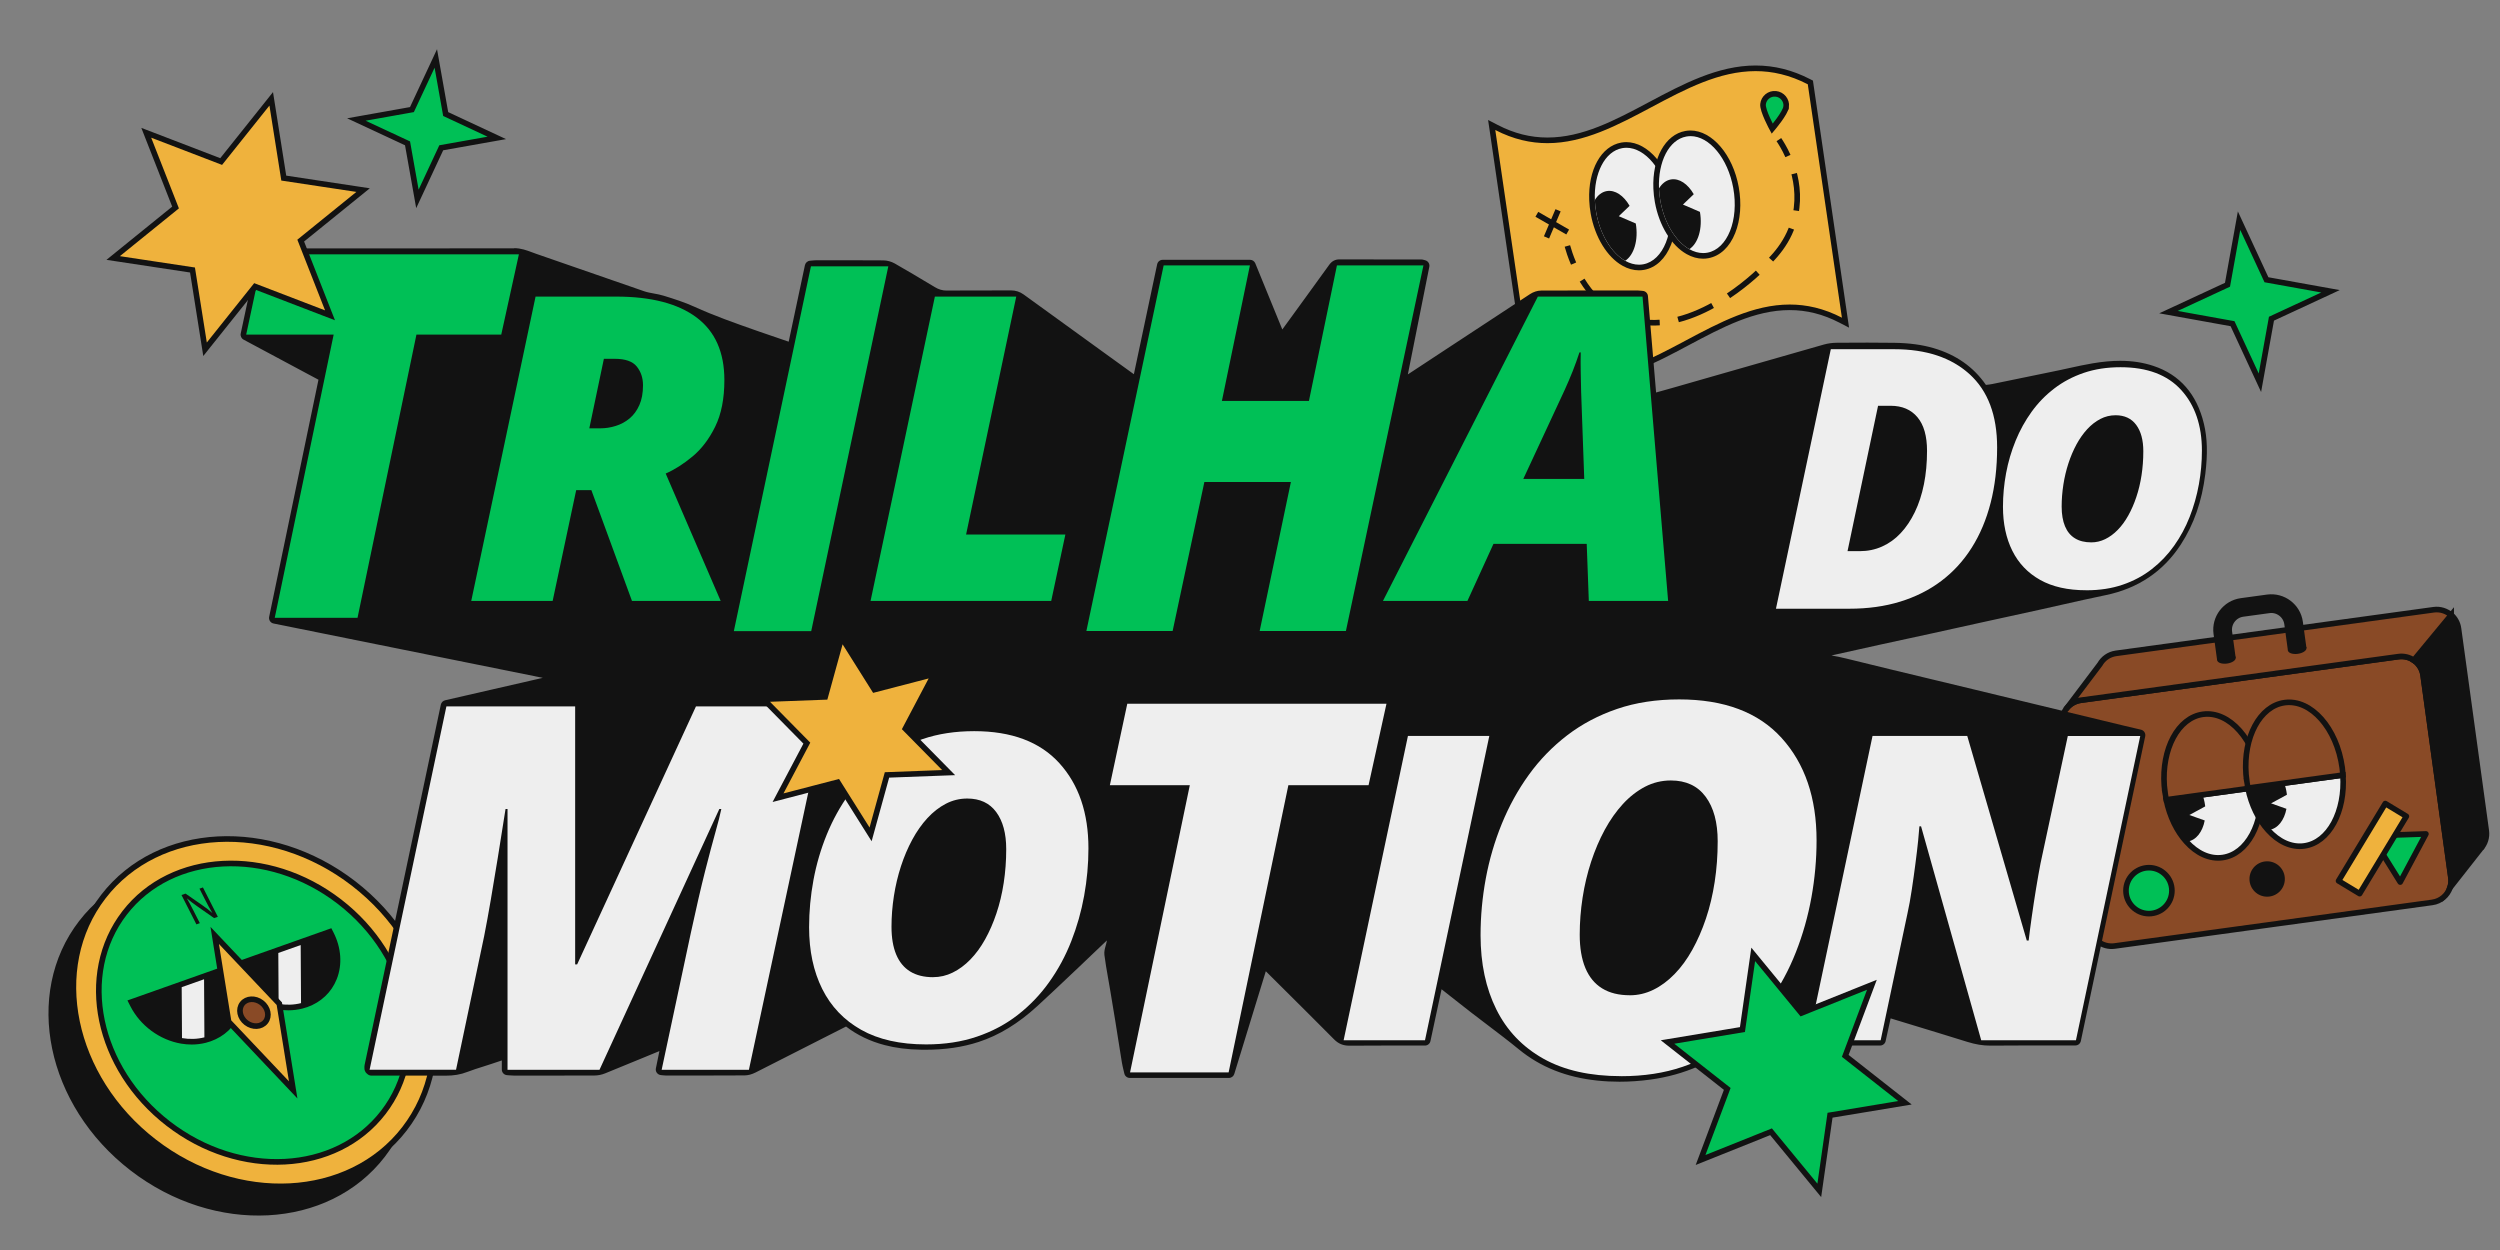 <?xml version="1.0" encoding="UTF-8"?>
<svg id="Camada_1" data-name="Camada 1" xmlns="http://www.w3.org/2000/svg" viewBox="0 0 800 400">
  <rect x="0" y="0" width="800" height="400" fill="#808080" stroke="none"/>
  <defs>
    <style>
      .cls-1, .cls-2, .cls-3, .cls-4, .cls-5, .cls-6, .cls-7, .cls-8, .cls-9, .cls-10, .cls-11 {
        stroke: #121212;
      }

      .cls-1, .cls-3, .cls-4, .cls-5, .cls-6, .cls-7, .cls-8, .cls-9, .cls-11 {
        stroke-width: 1.8px;
      }

      .cls-1, .cls-3, .cls-4, .cls-5, .cls-9, .cls-10, .cls-11 {
        stroke-miterlimit: 10;
      }

      .cls-1, .cls-12, .cls-8 {
        fill: #00c056;
      }

      .cls-2 {
        stroke-width: 5.99px;
      }

      .cls-2, .cls-3, .cls-7, .cls-9 {
        fill: none;
      }

      .cls-2, .cls-6, .cls-7, .cls-8 {
        stroke-linejoin: round;
      }

      .cls-13, .cls-12, .cls-14, .cls-15 {
        stroke-width: 0px;
      }

      .cls-13, .cls-10 {
        fill: #121212;
      }

      .cls-4, .cls-15, .cls-6 {
        fill: #efb23d;
      }

      .cls-5, .cls-14 {
        fill: #eee;
      }

      .cls-6, .cls-7, .cls-8 {
        stroke-linecap: round;
      }

      .cls-9 {
        stroke-dasharray: 0 0 11.94 5.97;
      }

      .cls-10 {
        stroke-width: 1.86px;
      }

      .cls-11 {
        fill: #894a26;
      }
    </style>
  </defs>
  <g>
    <g>
      <path class="cls-15" d="M506.11,121.39c-5.9,0-11.49-1.41-17.11-4.31l-.41-.21-11.24-76.88,1.56.8c5.36,2.77,10.69,4.11,16.29,4.11,11.44,0,22.34-5.81,32.88-11.42,10.74-5.72,21.84-11.63,33.72-11.63,5.9,0,11.49,1.41,17.11,4.31l.41.21,11.24,76.88-1.56-.8c-5.36-2.77-10.69-4.11-16.29-4.11-11.44,0-22.34,5.81-32.88,11.42-10.74,5.72-21.84,11.63-33.72,11.63Z"/>
      <path class="cls-13" d="M561.79,22.76c5.36,0,10.9,1.22,16.7,4.21,3.64,24.9,7.28,49.79,10.92,74.69-5.8-3-11.34-4.21-16.7-4.21-23.32,0-43.28,23.05-66.6,23.05-5.36,0-10.9-1.22-16.7-4.21-3.64-24.9-7.28-49.79-10.92-74.69,5.8,3,11.34,4.21,16.7,4.21,23.32,0,43.28-23.05,66.6-23.05M561.79,20.96c-12.11,0-23.31,5.97-34.15,11.74-10.92,5.82-21.24,11.31-32.46,11.31-5.45,0-10.65-1.31-15.88-4.01l-3.11-1.61.51,3.46,3.47,23.74,7.45,50.95.13.91.82.42c5.75,2.97,11.48,4.41,17.53,4.41,12.11,0,23.31-5.97,34.15-11.74,10.92-5.82,21.24-11.31,32.46-11.31,5.46,0,10.65,1.31,15.88,4.01l3.11,1.61-.51-3.46-10.92-74.69-.13-.91-.82-.42c-5.75-2.97-11.48-4.41-17.53-4.41h0Z"/>
    </g>
    <g>
      <g>
        <path class="cls-14" d="M524.47,85.59c-1.62,0-3.26-.46-4.85-1.36-4.68-2.64-8.4-8.77-9.7-15.98-.25-1.4-.41-2.82-.47-4.21-.38-9.24,3.52-16.45,9.48-17.53.5-.09,1-.14,1.51-.14,6.51,0,12.76,7.45,14.55,17.34,1.94,10.74-2.1,20.49-9.01,21.74-.5.09-1,.14-1.51.14h0Z"/>
        <path class="cls-13" d="M520.44,47.28c6,0,11.94,7.05,13.67,16.6,1.86,10.26-1.85,19.53-8.29,20.7-.45.08-.9.12-1.35.12-1.49,0-2.98-.44-4.41-1.24-4.29-2.42-7.96-8.19-9.26-15.36-.25-1.39-.4-2.75-.45-4.08-.35-8.54,3.18-15.6,8.74-16.61.45-.08.9-.12,1.35-.12M520.44,45.48c-.56,0-1.12.05-1.67.15-6.42,1.16-10.62,8.75-10.22,18.46.06,1.42.22,2.88.48,4.33,1.35,7.47,5.24,13.83,10.14,16.6,1.73.98,3.51,1.48,5.29,1.48.56,0,1.12-.05,1.67-.15,3.74-.68,6.8-3.53,8.6-8.04,1.69-4.22,2.09-9.46,1.13-14.75-1.86-10.31-8.5-18.08-15.44-18.08h0Z"/>
      </g>
      <path class="cls-13" d="M518.01,69.18l3.46-3.31c-1.87-3.27-4.64-5.2-7.34-4.72-1.55.28-2.85,1.32-3.78,2.86.05,1.33.2,2.7.45,4.08,1.3,7.17,4.97,12.93,9.26,15.36,2.83-1.84,4.29-6.66,3.39-11.93l-5.44-2.34Z"/>
      <g>
        <path class="cls-14" d="M545,81.88c-1.62,0-3.26-.46-4.85-1.36-4.68-2.64-8.4-8.77-9.7-15.98-.25-1.4-.41-2.82-.47-4.21-.38-9.24,3.52-16.45,9.48-17.53.5-.09,1-.14,1.51-.14,6.51,0,12.76,7.45,14.55,17.34.93,5.13.54,10.19-1.08,14.25-1.68,4.21-4.5,6.87-7.93,7.49-.5.09-1,.14-1.51.14h0Z"/>
        <path class="cls-13" d="M540.97,43.56c6,0,11.94,7.05,13.67,16.6,1.86,10.26-1.85,19.53-8.29,20.7-.45.08-.9.12-1.35.12-1.49,0-2.98-.44-4.41-1.24-4.29-2.42-7.96-8.19-9.26-15.36-.25-1.39-.4-2.75-.45-4.08-.35-8.54,3.18-15.6,8.74-16.61.45-.08.9-.12,1.35-.12M540.97,41.76c-.56,0-1.12.05-1.67.15-6.42,1.16-10.62,8.75-10.22,18.46.06,1.42.22,2.88.48,4.33,1.35,7.47,5.24,13.83,10.14,16.6,1.73.98,3.51,1.48,5.29,1.48.56,0,1.12-.05,1.67-.15,3.74-.68,6.8-3.53,8.6-8.04,1.69-4.22,2.09-9.46,1.13-14.75-1.86-10.31-8.5-18.08-15.44-18.08h0Z"/>
      </g>
      <path class="cls-13" d="M538.54,65.46l3.46-3.31c-1.87-3.27-4.64-5.2-7.34-4.72-1.55.28-2.85,1.32-3.78,2.86.05,1.33.2,2.7.45,4.08,1.3,7.17,4.97,12.93,9.26,15.36,2.83-1.84,4.29-6.66,3.39-11.93l-5.44-2.34Z"/>
    </g>
    <g>
      <path class="cls-3" d="M501.56,78.71c.36,1.29.99,3.31,1.99,5.64"/>
      <path class="cls-9" d="M506.28,89.65c2.6,4.24,6.43,8.57,11.98,11.22,19.72,9.41,42.02-11.54,44.75-14.09,4.32-4.06,9.73-9.28,11.53-17.97,1.28-6.19.24-11.81-1.28-16.12"/>
      <path class="cls-3" d="M572.14,49.92c-1.13-2.51-2.29-4.33-2.9-5.24"/>
    </g>
    <g>
      <line class="cls-3" x1="491.79" y1="68.58" x2="501.66" y2="74.25"/>
      <line class="cls-3" x1="494.88" y1="75.97" x2="498.58" y2="67.29"/>
    </g>
    <path class="cls-1" d="M571.58,34.12c-.21,2.05-4.47,7.06-4.47,7.06,0,0-3.15-5.78-2.94-7.82.21-2.05,2.04-3.54,4.09-3.33s3.54,2.04,3.33,4.09Z"/>
  </g>
  <g>
    <ellipse class="cls-10" cx="74.22" cy="332.45" rx="52.21" ry="60.84" transform="translate(-234.36 188.21) rotate(-52.36)"/>
    <ellipse class="cls-4" cx="81.26" cy="324.05" rx="52.21" ry="60.84" transform="translate(-224.97 190.51) rotate(-52.36)"/>
    <ellipse class="cls-1" cx="81.26" cy="324.05" rx="44.85" ry="52.27" transform="translate(-224.97 190.51) rotate(-52.36)"/>
    <g>
      <g>
        <path class="cls-13" d="M61.33,333.05c-7.56,0-15.02-4.67-18.55-11.62l-.31-.61,32.05-11.36.24.47c2.32,4.57,2.67,9.64.96,13.91-1.55,3.88-4.64,6.81-8.7,8.25-1.79.64-3.71.96-5.69.96h0Z"/>
        <path class="cls-13" d="M74.22,310.2c4.45,8.75,1.13,18.3-7.41,21.32-1.77.63-3.62.92-5.49.92-7.15,0-14.49-4.36-18.02-11.3,6.18-2.19,27.1-9.6,30.91-10.95M74.82,308.72l-.99.35-18.31,6.49-12.6,4.46-1.29.46.62,1.22c3.63,7.15,11.3,11.95,19.09,11.95,2.05,0,4.03-.33,5.89-.99,4.23-1.5,7.44-4.55,9.06-8.59,1.77-4.43,1.41-9.68-.98-14.4l-.48-.94h0Z"/>
      </g>
      <g>
        <path class="cls-13" d="M61.33,333.35c-1.07,0-2.15-.09-3.23-.28-6.58-1.12-12.55-5.53-15.59-11.51l-.46-.91,32.62-11.56.36.7c2.36,4.64,2.71,9.8.97,14.16-1.58,3.96-4.74,6.96-8.88,8.42-.5.18-1,.33-1.49.45-1.38.35-2.83.53-4.3.53Z"/>
        <path class="cls-13" d="M74.22,310.2c4.45,8.75,1.13,18.3-7.41,21.32-.46.16-.93.3-1.4.42-1.34.34-2.71.5-4.09.5-1.03,0-2.06-.09-3.08-.27-6.1-1.04-11.92-5.09-14.94-11.03l30.91-10.95M75.11,307.98l-1.49.53-30.91,10.95-1.93.68.93,1.83c3.16,6.23,9.39,10.82,16.24,11.99,1.13.19,2.26.29,3.38.29,1.55,0,3.07-.19,4.53-.56.51-.13,1.04-.29,1.56-.47,4.39-1.56,7.73-4.73,9.41-8.94,1.84-4.59,1.47-10.02-1.01-14.9l-.72-1.41h0Z"/>
      </g>
      <path class="cls-14" d="M65.3,313.36l.11,18.59c-2.33.59-4.77.65-7.17.24l-.1-16.29,7.16-2.54Z"/>
      <g>
        <path class="cls-13" d="M92.24,322.1c-7.57,0-15.02-4.67-18.55-11.62l-.31-.61,32.05-11.35.24.47c2.32,4.57,2.67,9.63.96,13.91-1.55,3.88-4.64,6.81-8.7,8.25-1.79.64-3.71.96-5.69.96h0Z"/>
        <path class="cls-13" d="M105.14,299.25c4.45,8.75,1.13,18.3-7.41,21.32-1.77.63-3.62.92-5.49.92-7.15,0-14.49-4.36-18.02-11.3,6.18-2.19,27.1-9.6,30.91-10.95M105.73,297.77l-.99.35-16.69,5.91-14.22,5.04-1.29.46.62,1.22c3.63,7.15,11.3,11.95,19.09,11.95,2.05,0,4.03-.33,5.89-.99,4.23-1.5,7.44-4.55,9.06-8.59,1.77-4.43,1.41-9.68-.98-14.4l-.48-.94h0Z"/>
      </g>
      <g>
        <path class="cls-13" d="M92.24,322.39c-1.07,0-2.15-.09-3.23-.28-6.58-1.12-12.55-5.53-15.59-11.51l-.46-.91,32.62-11.56.36.7c2.36,4.64,2.71,9.8.97,14.16-1.58,3.96-4.74,6.96-8.88,8.42-.49.17-.99.32-1.49.45-1.38.35-2.83.53-4.3.53Z"/>
        <path class="cls-13" d="M105.14,299.25c4.45,8.75,1.13,18.3-7.41,21.32-.46.16-.93.3-1.4.42-1.34.34-2.71.5-4.09.5-1.03,0-2.06-.09-3.08-.27-6.1-1.04-11.92-5.09-14.94-11.03l30.91-10.95M106.03,297.03l-1.49.53-30.91,10.95-1.93.68.93,1.83c3.16,6.23,9.39,10.82,16.24,11.99,1.13.19,2.26.29,3.38.29,1.55,0,3.07-.19,4.53-.56.51-.13,1.04-.29,1.56-.47,4.39-1.56,7.73-4.73,9.41-8.94,1.84-4.59,1.47-10.02-1.01-14.9l-.72-1.41h0Z"/>
      </g>
      <path class="cls-14" d="M96.22,302.41l.11,18.59c-2.33.59-4.77.65-7.17.24l-.1-16.29,7.16-2.54Z"/>
    </g>
    <polygon class="cls-4" points="93.82 348.77 73.15 326.93 68.71 299.34 89.38 321.18 93.82 348.77"/>
    <ellipse class="cls-11" cx="81.26" cy="324.05" rx="4.04" ry="4.71" transform="translate(-224.97 190.51) rotate(-52.36)"/>
    <path class="cls-13" d="M62.85,295.8l-4.77-9.39,1.29-.46,5.35,3.71c1.24.86,2.27,1.66,3.19,2.47l.02-.02c-.75-1.22-1.35-2.35-2.1-3.81l-2-3.93,1.11-.39,4.77,9.39-1.2.42-5.33-3.73c-1.17-.82-2.33-1.67-3.3-2.53l-.03.03c.67,1.16,1.27,2.28,2.06,3.84l2.04,4.01-1.11.39Z"/>
  </g>
  <g>
    <path class="cls-11" d="M775.41,216.13l8.03,58.47-95.51,13.11c-3.85.53-7.39-2.16-7.92-6.01l-8.03-58.47,95.51-13.11c3.85-.53,7.39,2.16,7.92,6.01Z"/>
    <path class="cls-11" d="M775.41,216.13l8.89,64.72c.15,1.1.04,2.17-.28,3.15h0c-.82,2.48-2.97,4.4-5.72,4.77l-101.63,13.95c-3.85.53-7.39-2.16-7.92-6.01l-8.89-64.72c-.28-2.04.35-4,1.58-5.47l.03-.03c1.08-1.27,2.61-2.17,4.4-2.41l101.63-13.95c3.85-.53,7.39,2.16,7.92,6.01Z"/>
    <g>
      <path class="cls-5" d="M693.19,255.92c1.12,5.43,3.45,10.12,6.44,13.42,3.31,3.68,7.43,5.66,11.59,5.08,7.92-1.09,13.19-11.01,12.38-22.68l-30.41,4.18Z"/>
      <path class="cls-13" d="M692.79,253.6c.11.79.24,1.56.4,2.32,1.12,5.43,3.45,10.12,6.44,13.42.11,0,.22-.02.33-.04,2.78-.38,4.86-3.1,5.55-6.75l-4.92-1.75,5.07-2.75c-.01-.14-.03-.28-.05-.42-.16-1.18-.44-2.29-.83-3.32-1.52-4.12-4.62-6.82-7.77-6.39-1.88.26-3.44,1.58-4.46,3.53.05.7.13,1.41.23,2.13Z"/>
      <path class="cls-11" d="M692.79,253.6c.11.79.24,1.56.4,2.32l30.41-4.18c-.05-.77-.13-1.55-.24-2.34-1.74-12.66-9.99-21.99-18.43-20.83-7.96,1.09-13.25,11.13-12.36,22.9.05.7.13,1.41.23,2.13Z"/>
      <path class="cls-5" d="M719.33,252.2c1.12,5.43,3.45,10.12,6.44,13.42,3.31,3.68,7.43,5.66,11.59,5.08,7.92-1.09,13.19-11.01,12.38-22.68l-30.41,4.18Z"/>
      <path class="cls-13" d="M718.94,249.87c.11.79.24,1.56.4,2.32,1.12,5.43,3.45,10.12,6.44,13.42.11,0,.22-.02.33-.04,2.78-.38,4.86-3.1,5.55-6.75l-4.92-1.75,5.07-2.75c-.01-.14-.03-.28-.05-.42-.16-1.18-.44-2.29-.83-3.32-1.52-4.12-4.62-6.82-7.77-6.39-1.88.26-3.44,1.58-4.46,3.53.05.7.13,1.41.23,2.13Z"/>
      <path class="cls-11" d="M718.94,249.87c.11.79.24,1.56.4,2.32l30.41-4.18c-.05-.77-.13-1.55-.24-2.34-1.74-12.66-9.99-21.99-18.43-20.83-7.96,1.09-13.25,11.13-12.36,22.9.05.7.13,1.41.23,2.13Z"/>
    </g>
    <circle class="cls-8" cx="687.66" cy="285.01" r="7.35"/>
    <polygon class="cls-8" points="758.84 267.45 776.29 266.86 768.07 282.26 758.84 267.45"/>
    <rect class="cls-6" x="755.22" y="257.1" width="7.89" height="28.92" transform="translate(1268.53 896.57) rotate(-148.86)"/>
    <circle class="cls-13" cx="725.49" cy="281.28" r="5.66"/>
    <line class="cls-3" x1="794.32" y1="270.88" x2="793.84" y2="271.48"/>
    <line class="cls-3" x1="784.02" y1="283.99" x2="784.01" y2="284"/>
    <path class="cls-10" d="M793.84,271.48l-9.82,12.51c.32-.98.43-2.05.28-3.15l-8.89-64.72c-.28-2.06-1.42-3.78-3.01-4.86l11.96-14.46c1.22,1.07,2.08,2.58,2.32,4.32l8.89,64.71c.29,2.13-.4,4.17-1.73,5.65Z"/>
    <path class="cls-11" d="M784.37,196.81l-11.96,14.46c-1.38-.94-3.12-1.4-4.91-1.15l-101.63,13.95c-1.79.25-3.32,1.14-4.4,2.42l10.46-13.86.04-.05c1.04-1.84,2.9-3.2,5.17-3.51l101.63-13.95c2.11-.29,4.13.39,5.6,1.7Z"/>
    <polyline class="cls-3" points="661.47 226.48 661.44 226.52 661.06 227.02"/>
    <line class="cls-7" x1="784.37" y1="196.81" x2="784.37" y2="196.8"/>
    <line class="cls-7" x1="772.4" y1="211.27" x2="772.4" y2="211.27"/>
    <path class="cls-2" d="M712.45,210.88l-1.15-8.4c-.54-3.92,2.23-7.57,6.15-8.1l8.4-1.15c3.92-.54,7.57,2.23,8.1,6.15l1.15,8.4"/>
    <ellipse class="cls-13" cx="735.1" cy="207.77" rx="3" ry="1.5" transform="translate(-21.43 101.92) rotate(-7.82)"/>
    <ellipse class="cls-13" cx="712.45" cy="210.88" rx="3" ry="1.5" transform="translate(-22.06 98.87) rotate(-7.82)"/>
  </g>
  <g>
    <path class="cls-13" d="M518.28,345.3c-2.36,0-4.72-.12-7.04-.36-9.76-1.02-17.81-4.23-24.61-9.79-3.27-2.68-6.71-5.28-10.03-7.8-1.79-1.35-3.58-2.71-5.35-4.08-2.1-1.63-4.19-3.27-6.28-4.92-1.13-.89-2.27-1.79-3.4-2.68-.27-.21-.54-.41-.83-.63l-3.86,17.99c-.09.42-.46.71-.88.71h-13.61c-3.5,0-6.99,0-10.48.03-1.84,0-3.12-.53-4.34-1.76-5.61-5.66-11.36-11.37-16.92-16.9,0,0-5.91-5.88-6-5.97l-10.53,34.3c-.12.38-.46.64-.86.64h-31.71c-.42,0-.79-.29-.88-.7-.08-.35-.16-.7-.25-1.05-.2-.81-.4-1.65-.54-2.51-.41-2.52-.81-5.04-1.21-7.56-.31-1.95-.61-3.89-.93-5.84-.5-3.1-1.02-6.19-1.54-9.28l-.26-1.54c-.17-.98-.34-1.97-.51-2.95-.41-2.33-.84-4.73-1.14-7.12-.11-.9.13-1.75.37-2.58.1-.33.19-.67.26-1,.22-1.11.44-2.22.66-3.37-.63.52-1.23,1.02-1.8,1.56-1.71,1.6-3.4,3.22-5.09,4.84-1.3,1.25-2.61,2.5-3.92,3.74l-2.87,2.72c-3.45,3.27-7.02,6.65-10.6,9.92-6,5.49-12.02,9.17-18.42,11.26-5.06,1.65-10.56,2.46-16.8,2.46-.42,0-.85,0-1.27-.01-4.31-.07-8.08-.55-11.53-1.46-4.75-1.26-8.83-3.26-12.45-6.12l-2.24,1.13c-1.85.94-3.71,1.87-5.57,2.82l-5.86,2.98c-5.28,2.69-10.57,5.39-15.87,8.05-1.02.51-2.11.8-3.06.81-4.41.03-8.82.04-13.23.04h-11.93c-.28,0-.57-.04-.93-.09-.17-.02-.37-.04-.59-.07-.25-.03-.48-.16-.63-.36-.15-.21-.21-.46-.16-.71l1.45-7.16c-.56.21-1.07.41-1.57.62l-5.13,2.12c-4.07,1.68-8.14,3.36-12.22,5.01-.97.39-2.05.61-3.03.61-4.51.02-9.02.03-13.53.03-3.38,0-12.23,0-12.23,0-.46,0-.91-.04-1.43-.08-.24-.02-.49-.04-.76-.06-.47-.03-.84-.42-.84-.9v-4.17l-.59.2c-1.34.45-2.59.87-3.84,1.28-.84.28-1.69.55-2.53.81-1.78.56-3.62,1.14-5.37,1.82-1.96.76-4.06,1.11-6.59,1.11h-.2c-3.18-.02-6.36-.03-9.54-.03h-13.98c-.21,0-.42-.07-.58-.21l-.19-.16c-.11-.09-.21-.17-.3-.31-.1-.15-.22-.38-.22-.68v-.18c-.01-.23-.03-.51.04-.81,8.12-38.38,16.24-76.75,24.4-115.28.07-.34.34-.61.68-.69l35.34-8.11-90.25-18.22c-.23-.05-.44-.19-.57-.39s-.18-.44-.13-.68l15.91-76.54-24.56-13.15c-.35-.19-.54-.59-.46-.98l5.49-25.72c.09-.4.43-.69.83-.71l.57-.03c.42-.03.84-.05,1.26-.05h25.41c17.69,0,35.38,0,53.06-.02,2.02,0,3.78.66,5.48,1.3.45.17.9.34,1.35.49,5.58,1.91,11.15,3.86,16.72,5.8,5.93,2.07,11.85,4.14,17.79,6.17,1.02.35,2.09.55,3.22.75,1.04.19,2.11.39,3.15.72,3.19,1,6.48,2.03,9.61,3.45,6.38,2.91,13.11,5.27,19.62,7.56l1.07.38c2.56.9,5.14,1.77,7.78,2.67l2.76.94,5.41-25.48c.08-.39.41-.68.81-.71.19-.02.38-.03.57-.05.46-.05.93-.09,1.42-.09,0,0,7.96-.01,10.49-.01,3.62,0,7.23,0,10.85.04,1.12,0,2.3.33,3.26.87,3.85,2.2,8.03,4.66,12.76,7.53,1.42.86,2.79,1.26,4.31,1.26h.11c2.8-.03,5.6-.04,8.4-.04h5.55c2.12,0,4.25,0,6.37-.02,1.44,0,2.59.37,3.69,1.16,7.05,5.11,14.11,10.22,21.16,15.32l5.39,3.9c3.27,2.37,6.54,4.73,9.82,7.09l7.73-36.53c.09-.42.45-.71.88-.71h27.98c.37,0,.69.22.83.56l9.27,22.67,8.79-12.09c2.4-3.31,4.8-6.61,7.18-9.93.66-.92,1.47-1.35,2.55-1.35,5.9.02,11.79.02,17.68.03h8.49c.25,0,.46.07.68.14.1.03.21.06.36.1.46.12.75.58.66,1.05l-7.29,36.53s4.37-2.87,6.02-3.95l7.35-4.84c9.17-6.04,18.34-12.08,27.53-18.09.94-.61,2.08-.98,3.07-.99,5.63-.03,11.26-.04,16.89-.04h13.9c.33,0,.67.05,1.07.09.18.02.38.04.6.07.43.04.77.39.81.82l2.71,31.95,1.48-.41c1.77-.49,3.49-.97,5.2-1.46l13.24-3.8c11.61-3.33,23.23-6.67,34.85-9.98,1.2-.34,2.54-.52,3.98-.53,3.24-.02,6.48-.04,9.72-.04,2.87,0,5.74.02,8.61.06,4.73.07,8.76.62,12.34,1.68,7.19,2.13,12.6,6.01,16.52,11.85.15-.02.31-.03.46-.05.75-.08,1.53-.17,2.27-.32,6.15-1.25,12.29-2.52,18.44-3.79l2.84-.59c1.16-.24,2.32-.49,3.47-.75,2.36-.52,4.79-1.05,7.22-1.46,3.21-.53,6.05-.79,8.69-.79,3.77,0,7.17.52,10.38,1.59,8.12,2.71,13.35,8.72,15.54,17.87,1.08,4.51,1.21,9.36.43,15.72-1.06,8.6-3.57,15.86-7.69,22.2-5.47,8.41-13.38,13.74-23.51,15.83-4.67.96-9.4,2.03-13.97,3.07-2.41.54-4.81,1.09-7.22,1.62-3.5.77-7,1.54-10.5,2.3-2.8.61-5.61,1.23-8.41,1.84-2.35.52-4.71,1.04-7.06,1.56-2.85.63-5.71,1.27-8.56,1.89-2.56.56-5.13,1.12-7.69,1.67-2.65.57-5.29,1.14-7.94,1.72-5.08,1.11-10.16,2.25-15.23,3.38-2.26.5-4.52,1.01-6.77,1.52,3.09.02,6.36.49,10.28,1.46,9.58,2.37,19.34,4.71,28.78,6.98,4.17,1,8.34,2,12.5,3.01l47.87,11.57c1.09.26,2.19.52,3.35.79l1.89.44c.48.11.77.58.67,1.06l-20.6,97.49c-.09.42-.46.71-.88.71,0,0-13.68-.01-15.95-.01-3.71,0-7.41,0-11.12.04h-.19c-2.29,0-4.56-.38-7.14-1.19-6.32-1.98-12.52-3.86-19.08-5.86l-6.31-1.92-1.81,8.23c-.09.41-.46.71-.88.71h-12.39c-2.9,0-5.8,0-8.7.02h-.11c-1.59,0-3.18-.3-4.88-.93-4.37-1.6-8.76-3.18-13.14-4.76l-1.11-.4c-.45.42-.9.84-1.35,1.26-1.15,1.08-2.35,2.2-3.59,3.24-8.09,6.81-17.64,11-28.36,12.45-3.28.45-6.56.67-9.75.67Z"/>
    <path class="cls-13" d="M164.55,81.27c2.36,0,4.41,1.01,6.53,1.74,11.52,3.95,22.99,8.02,34.51,11.96,2.06.7,4.31.83,6.39,1.48,3.21,1.01,6.45,2.02,9.51,3.41,6.77,3.08,13.77,5.51,20.77,7.97,3.75,1.32,7.52,2.58,11.51,3.94,1.88-8.85,3.73-17.57,5.62-26.47.62-.05,1.27-.15,1.92-.15,3.49,0,6.98-.01,10.47-.01s7.24,0,10.86.04c.95,0,2,.29,2.82.76,4.28,2.44,8.52,4.96,12.74,7.51,1.5.91,3,1.39,4.78,1.39.04,0,.08,0,.12,0,2.8-.03,5.6-.04,8.39-.04,1.84,0,3.68,0,5.52,0,2.13,0,4.27,0,6.4-.02.02,0,.04,0,.05,0,1.18,0,2.15.31,3.1.99,8.85,6.42,17.7,12.82,26.56,19.22,3.35,2.43,6.71,4.85,10.07,7.27.25.18.53.32.89.54,2.68-12.67,5.33-25.18,8-37.79h27.98c3.24,7.92,6.52,15.94,9.88,24.16,3.2-4.4,6.26-8.6,9.31-12.81,2.54-3.5,5.08-7,7.61-10.52.46-.64.98-.98,1.82-.98,0,0,0,0,.01,0,8.72.03,17.44.02,26.16.03.19,0,.38.09.81.2-2.55,12.77-5.09,25.53-7.71,38.64,2.81-1.85,5.32-3.48,7.82-5.13,11.62-7.65,23.23-15.32,34.87-22.93.74-.48,1.71-.84,2.58-.84,5.64-.03,11.27-.04,16.91-.04,4.63,0,9.25,0,13.88,0,.46,0,.92.08,1.59.14.93,10.94,1.85,21.85,2.8,33.03,2.69-.75,5.21-1.44,7.73-2.16,16.03-4.6,32.05-9.21,48.08-13.78,1.2-.34,2.49-.49,3.74-.5,3.24-.02,6.47-.04,9.71-.04,2.87,0,5.73.02,8.6.06,4.09.06,8.16.47,12.1,1.64,6.77,2,12.32,5.73,16.33,11.95,1.05-.14,2.22-.21,3.36-.44,7.1-1.44,14.19-2.91,21.28-4.38,3.55-.74,7.08-1.6,10.66-2.2,2.85-.47,5.7-.78,8.55-.78,3.39,0,6.77.44,10.1,1.55,8.33,2.78,12.96,8.91,14.95,17.23,1.22,5.09,1.04,10.25.41,15.4-.96,7.81-3.23,15.17-7.55,21.82-5.46,8.4-13.15,13.42-22.94,15.44-7.09,1.46-14.14,3.13-21.21,4.69-6.3,1.39-12.61,2.76-18.91,4.14-5.21,1.15-10.41,2.31-15.62,3.45-5.21,1.14-10.42,2.25-15.63,3.4-5.08,1.11-10.16,2.25-15.24,3.38-3.92.87-7.83,1.76-11.75,2.65-.75.17-1.49.39-2.22.71,1.16,0,2.32.03,3.48.03.7,0,1.4-.01,2.09-.05.53-.03,1.05-.04,1.57-.04,3.49,0,6.89.59,10.31,1.43,13.74,3.4,27.52,6.66,41.28,9.99,15.96,3.85,31.91,7.71,47.87,11.57,1.67.4,3.34.79,5.24,1.24-6.88,32.56-13.73,64.96-20.6,97.49h-2.33c-4.56,0-9.13-.01-13.69-.01-3.69,0-7.37,0-11.06.04-.06,0-.12,0-.18,0-2.38,0-4.61-.44-6.87-1.15-8.69-2.72-17.41-5.34-26.33-8.07-.67,3.04-1.32,6.01-2.02,9.18h-2.19c-3.42,0-6.85,0-10.28,0-2.88,0-5.76,0-8.64.03-.04,0-.07,0-.11,0-1.6,0-3.09-.33-4.57-.87-4.75-1.74-9.51-3.45-14.26-5.16-.09-.03-.19-.04-.3-.04-.07,0-.15,0-.22,0-.04,0-.08,0-.13,0-1.7,1.55-3.37,3.2-5.16,4.7-8.1,6.81-17.42,10.83-27.9,12.25-3.21.44-6.42.66-9.63.66-2.32,0-4.63-.12-6.94-.36-8.92-.93-17.08-3.81-24.14-9.59-5.02-4.11-10.27-7.92-15.4-11.89-3.24-2.51-6.45-5.06-9.67-7.6-.57-.45-1.17-.88-1.97-1.48-1.4,6.54-2.77,12.91-4.16,19.36h-2.17c-3.82,0-7.65,0-11.47,0-3.49,0-6.97,0-10.46.04-.02,0-.05,0-.07,0-1.47,0-2.55-.41-3.62-1.49-7.51-7.57-15.09-15.07-22.65-22.6-.38-.38-.74-.77-1.32-1.35-3.7,12.06-7.34,23.92-10.98,35.76h-31.71c-.25-1.13-.58-2.31-.78-3.51-.73-4.46-1.41-8.93-2.13-13.39-.58-3.61-1.2-7.22-1.8-10.83-.56-3.34-1.23-6.67-1.64-10.03-.13-1.05.4-2.19.62-3.29.37-1.88.74-3.76,1.14-5.82-1.33,1.11-2.61,2.09-3.77,3.18-3.03,2.83-6,5.73-9.01,8.58-4.47,4.22-8.92,8.48-13.45,12.63-5.3,4.85-11.16,8.81-18.09,11.07-5.4,1.76-10.91,2.41-16.53,2.41-.42,0-.84,0-1.26-.01-3.83-.06-7.62-.45-11.32-1.43-4.58-1.21-8.78-3.22-12.57-6.32-2.77,1.4-5.55,2.8-8.32,4.21-7.24,3.68-14.46,7.39-21.72,11.04-.81.41-1.77.7-2.66.71-4.39.03-8.78.04-13.17.04-3.99,0-7.99,0-11.98,0-.39,0-.78-.07-1.44-.14.58-2.88,1.14-5.65,1.78-8.77-1.23.48-2.18.83-3.12,1.22-5.78,2.38-11.55,4.78-17.35,7.12-.84.34-1.8.55-2.7.55-4.53.02-9.06.03-13.58.03-4.06,0-8.11,0-12.17,0-.65,0-1.29-.08-2.13-.13v-5.42c-2.05.69-3.83,1.29-5.62,1.88-2.65.88-5.34,1.65-7.95,2.65-2.05.79-4.11,1.05-6.27,1.05-.06,0-.13,0-.19,0-3.19-.02-6.37-.03-9.56-.03-3.99,0-7.98,0-11.97,0-.73,0-1.45,0-1.99,0-.24-.2-.3-.24-.33-.29-.04-.05-.07-.12-.07-.19,0-.27-.04-.54.02-.8,8.12-38.37,16.24-76.75,24.4-115.28,12.86-2.95,25.71-5.9,38.55-8.85,0-.12-.01-.25-.02-.37-31.07-6.27-62.14-12.55-93.47-18.87,5.37-25.85,10.7-51.48,16.05-77.2-8.39-4.49-16.72-8.95-25.15-13.46,1.85-8.65,3.65-17.13,5.49-25.72.61-.03,1.2-.09,1.79-.09,26.16,0,52.32,0,78.47-.02,0,0,0,0,0,0M164.55,79.47h0c-18.79.02-37.58.02-56.37.02h-22.11c-.46,0-.89.03-1.32.06-.18.01-.37.02-.56.03-.81.04-1.5.62-1.67,1.42l-2.86,13.4-2.63,12.32c-.17.78.2,1.58.91,1.96l20.3,10.87,3.67,1.96-8.27,39.76-7.51,36.12c-.1.47,0,.96.26,1.36.26.4.68.68,1.14.77l41.63,8.4,44.54,8.99-31.27,7.18c-.68.16-1.21.7-1.36,1.38l-1.1,5.2c-7.79,36.78-15.54,73.43-23.29,110.08-.09.41-.07.77-.06,1.03v.15c.01.52.21.93.38,1.18.17.25.35.4.48.5.04.03.1.08.17.15.33.28.74.43,1.17.43h.85s1.14,0,1.14,0c2,0,3.99,0,5.99,0,1.99,0,3.99,0,5.98,0,3.18,0,6.37,0,9.55.03h.2c2.65,0,4.85-.37,6.92-1.17,1.73-.67,3.56-1.24,5.33-1.8.85-.27,1.7-.54,2.54-.82,1.07-.35,2.13-.71,3.26-1.09v2.92c0,.95.74,1.73,1.68,1.79.27.02.52.04.76.06.51.04.99.08,1.49.08h2.4c3.26,0,6.51,0,9.77,0,4.53,0,9.06,0,13.59-.03,1.1,0,2.29-.25,3.36-.68,4.07-1.64,8.19-3.34,12.17-4.99,1.73-.71,3.46-1.43,5.19-2.14,0,0,.02,0,.02,0l-.37,1.81-.76,3.73c-.1.5.01,1.02.32,1.42s.76.67,1.27.72c.22.02.4.04.57.06.37.04.68.08,1.04.08h3.89c2.7,0,5.4,0,8.1,0,5.17,0,9.36-.01,13.18-.04,1.09,0,2.32-.33,3.46-.9,5.26-2.65,10.6-5.37,15.75-8,1.99-1.02,3.98-2.03,5.98-3.04,1.91-.97,3.81-1.93,5.72-2.9l1.57-.8c3.61,2.75,7.65,4.7,12.32,5.93,3.52.93,7.36,1.42,11.75,1.49.43,0,.86.01,1.29.01,6.34,0,11.93-.82,17.08-2.5,6.52-2.13,12.66-5.88,18.75-11.45,3.58-3.28,7.16-6.67,10.62-9.95l2.86-2.7c1.32-1.24,2.62-2.5,3.93-3.75,1.59-1.53,3.24-3.11,4.88-4.64-.05.27-.1.53-.16.8-.06.28-.14.59-.24.92-.25.87-.53,1.86-.4,2.94.3,2.42.73,4.83,1.14,7.17.17.98.35,1.96.51,2.94l.29,1.7c.51,3.04,1.02,6.08,1.51,9.12.32,1.96.63,3.92.93,5.88.39,2.51.79,5.02,1.2,7.52.15.9.35,1.75.55,2.58.08.35.17.7.25,1.04.18.82.91,1.4,1.75,1.4h31.71c.79,0,1.49-.52,1.72-1.27l7.71-25.13,2.38-7.74c1.66,1.65,3.31,3.29,4.97,4.94,5.55,5.51,11.28,11.22,16.88,16.86,1.39,1.4,2.9,2.02,4.9,2.02h.09c3.03-.03,6.25-.04,10.44-.04,1.91,0,3.82,0,5.73,0,1.91,0,3.83,0,5.74,0h2.17c.85,0,1.58-.59,1.76-1.42l2.57-11.98.99-4.62c1.04.82,2.08,1.64,3.12,2.46,2.05,1.61,4.16,3.28,6.26,4.91,1.78,1.38,3.6,2.76,5.36,4.09,3.31,2.51,6.74,5.11,9.99,7.77,6.94,5.68,15.15,8.95,25.09,9.99,2.34.25,4.74.37,7.13.37,3.23,0,6.56-.23,9.87-.68,10.9-1.48,20.59-5.74,28.82-12.66,1.26-1.06,2.47-2.19,3.63-3.28.31-.29.63-.59.94-.88l.64.23c4.3,1.54,8.74,3.14,13.09,4.74,1.8.66,3.5.98,5.19.98h.12c2.5-.02,5.24-.03,8.62-.03,1.71,0,3.42,0,5.14,0,1.71,0,3.43,0,5.14,0h2.19c.84,0,1.58-.59,1.76-1.41l1.6-7.28c1.82.55,3.62,1.1,5.42,1.65,6.54,1.99,12.73,3.87,19.03,5.84,2.67.84,5.03,1.23,7.4,1.23h.2c3.2-.03,6.71-.05,11.04-.05,2.28,0,4.56,0,6.84,0,2.28,0,4.57,0,6.85,0h2.33c.85,0,1.58-.59,1.76-1.43l5.99-28.37,14.61-69.13c.2-.96-.4-1.9-1.35-2.12l-1.79-.42c-1.19-.28-2.32-.54-3.44-.81l-20.58-4.97c-9.09-2.2-18.19-4.4-27.28-6.59-4.14-1-8.28-1.99-12.42-2.99-9.46-2.27-19.25-4.62-28.86-7-1.66-.41-3.21-.73-4.68-.97.38-.09.77-.17,1.15-.26,5.08-1.13,10.15-2.26,15.23-3.38,2.64-.58,5.29-1.15,7.93-1.72,2.57-.56,5.13-1.11,7.7-1.67,2.83-.62,5.65-1.25,8.48-1.87,2.38-.53,4.76-1.06,7.14-1.58,2.79-.61,5.58-1.22,8.37-1.83,3.52-.77,7.03-1.54,10.54-2.31,2.41-.53,4.81-1.08,7.22-1.62,4.57-1.03,9.3-2.1,13.96-3.06,10.38-2.14,18.48-7.59,24.08-16.22,4.19-6.45,6.75-13.84,7.83-22.58.79-6.47.66-11.42-.45-16.04-2.26-9.47-7.69-15.7-16.13-18.51-3.3-1.1-6.79-1.64-10.66-1.64-2.7,0-5.59.26-8.84.81-2.45.41-4.9.95-7.27,1.47-1.15.25-2.31.51-3.46.75l-2.7.56c-6.09,1.26-12.38,2.56-18.58,3.82-.68.14-1.41.22-2.11.3-4.01-5.77-9.49-9.62-16.71-11.76-3.66-1.08-7.77-1.64-12.58-1.71-2.66-.04-5.48-.06-8.62-.06-3.36,0-6.66.02-9.72.04-1.52.01-2.93.2-4.22.57-11.59,3.3-23.37,6.68-34.76,9.95l-13.32,3.82c-1.7.49-3.41.96-5.17,1.45l-.45.13-1.87-22.08-.74-8.79c-.07-.87-.76-1.56-1.62-1.64-.22-.02-.41-.04-.59-.06-.39-.05-.77-.09-1.17-.09h-4.05c-3.28,0-6.55,0-9.83,0-6.75,0-11.97.01-16.92.04-1.17,0-2.46.42-3.55,1.13-9.12,5.97-18.38,12.07-27.33,17.96l-7.55,4.97c-1.39.91-2.78,1.83-4.22,2.77l6.87-34.43c.19-.94-.39-1.85-1.31-2.09-.13-.03-.23-.07-.32-.09-.25-.08-.55-.17-.94-.17-2.88,0-5.75,0-8.63,0-5.84,0-11.68,0-17.53-.03-1.39,0-2.46.56-3.29,1.72-2.52,3.51-5.06,7-7.6,10.5-2.12,2.92-4.24,5.84-6.4,8.81l-1.02,1.4-3.1-7.59-5.55-13.58c-.28-.68-.93-1.12-1.66-1.12h-27.98c-.85,0-1.58.59-1.76,1.43l-7.45,35.18c-2.9-2.09-5.8-4.19-8.7-6.28l-5.11-3.7c-7.15-5.17-14.3-10.34-21.44-15.52-1.24-.9-2.6-1.33-4.15-1.33h-.07c-2.13.02-4.26.02-6.39.02h-2.76s-2.76,0-2.76,0c-2.5,0-5.45,0-8.42.04h-.1c-1.37,0-2.55-.35-3.85-1.13-4.74-2.87-8.93-5.34-12.78-7.54-1.09-.62-2.43-.98-3.7-.99-3.19-.03-6.65-.04-10.87-.04-2.52,0-5.03,0-7.55,0h-2.93c-.53,0-1.05.06-1.5.1-.19.02-.37.04-.56.05-.79.06-1.45.64-1.62,1.42l-.18.85-5.02,23.64c-.6-.2-1.2-.41-1.79-.61-2.68-.91-5.22-1.77-7.78-2.67l-1.08-.38c-6.49-2.28-13.2-4.64-19.54-7.53-3.18-1.45-6.5-2.49-9.71-3.49-1.09-.34-2.19-.55-3.26-.74-1.1-.2-2.14-.39-3.09-.72-5.93-2.03-11.95-4.13-17.77-6.16-5.48-1.91-11.15-3.89-16.73-5.8-.44-.15-.88-.32-1.32-.48-1.78-.67-3.61-1.35-5.78-1.35h0Z"/>
  </g>
  <g>
    <path class="cls-12" d="M87.92,197.69l18.85-90.61h-27.99l5.49-25.7h81.78l-5.65,25.7h-27.14l-18.85,90.61h-26.49Z"/>
    <path class="cls-12" d="M150.8,192.29l20.58-97.38h25.78c11.19,0,19.76,2.22,25.71,6.66,5.95,4.44,8.93,11.12,8.93,20.05,0,5.95-.98,10.91-2.93,14.89-1.95,3.97-4.37,7.16-7.26,9.56-2.89,2.4-5.75,4.22-8.59,5.46l17.59,40.76h-28.38l-12.99-35.44h-4.86l-7.53,35.44h-26.04ZM188.57,137.07h3.4c1.73,0,3.42-.25,5.06-.77,1.64-.51,3.12-1.31,4.43-2.4s2.35-2.51,3.13-4.26c.78-1.75,1.17-3.87,1.17-6.36,0-2.35-.67-4.35-2-6-1.33-1.64-3.66-2.46-6.99-2.46h-3.53l-4.66,22.25Z"/>
    <path class="cls-12" d="M234.83,201.96l24.67-116.73h24.76l-24.67,116.73h-24.76Z"/>
    <path class="cls-12" d="M278.58,192.29l20.58-97.38h26.04l-16.05,76.13h31.77l-4.53,21.25h-57.82Z"/>
    <path class="cls-12" d="M347.64,201.93l24.73-117h27.6l-8.96,43.37h27.85l8.96-43.37h27.68l-24.81,117h-27.6l10-47.7h-27.69l-10.16,47.7h-27.6Z"/>
    <path class="cls-12" d="M442.55,192.29l49.56-97.38h33.5l8.19,97.38h-25.38l-.67-18.25h-29.84l-8.33,18.25h-27.04ZM487.44,153.26h19.52l-1-27.98c-.05-2.18-.09-4.33-.13-6.46-.04-2.13-.04-4.15,0-6.06h-.4c-.67,2.04-1.39,4.04-2.16,6-.78,1.95-1.63,3.95-2.56,6l-13.26,28.51Z"/>
    <path class="cls-14" d="M568.31,194.77l17.55-83.02h20.34c10.18,0,18.21,2.67,24.08,8.01,5.87,5.34,8.8,13.14,8.8,23.4,0,6.44-.69,12.34-2.07,17.72-1.38,5.38-3.4,10.17-6.05,14.37-2.65,4.2-5.9,7.75-9.74,10.65-3.84,2.9-8.23,5.1-13.15,6.62-4.92,1.52-10.35,2.27-16.3,2.27h-23.47ZM591.21,176.37h3.92c2.54,0,4.91-.49,7.13-1.48,2.21-.98,4.2-2.41,5.96-4.29,1.76-1.87,3.27-4.13,4.54-6.76,1.27-2.63,2.23-5.59,2.9-8.89.66-3.29.99-6.85.99-10.68,0-4.73-1.02-8.32-3.07-10.76-2.04-2.44-4.9-3.66-8.57-3.66h-4.03l-9.77,46.51Z"/>
    <path class="cls-14" d="M667.6,188.88c-5.91,0-10.84-1.11-14.77-3.32-3.94-2.21-6.9-5.32-8.89-9.32-1.99-4-2.99-8.69-2.99-14.06,0-3.6.33-7.19,1-10.77.66-3.57,1.68-7.03,3.04-10.36,1.36-3.34,3.07-6.43,5.12-9.27,2.05-2.85,4.47-5.34,7.26-7.47,2.78-2.13,5.94-3.8,9.46-5,3.53-1.2,7.44-1.8,11.74-1.8,8.54,0,15.01,2.44,19.42,7.3,4.41,4.87,6.62,11.33,6.62,19.4,0,3.6-.32,7.2-.97,10.79-.65,3.59-1.63,7.05-2.94,10.39-1.31,3.34-2.98,6.43-5,9.27-2.02,2.85-4.4,5.34-7.14,7.47-2.73,2.13-5.84,3.79-9.32,4.98-3.48,1.19-7.35,1.78-11.62,1.78ZM669.21,173.56c1.55,0,3.04-.35,4.46-1.04,1.42-.7,2.76-1.68,4.01-2.96,1.25-1.28,2.37-2.81,3.37-4.6,1-1.79,1.86-3.76,2.58-5.93.73-2.17,1.28-4.48,1.66-6.95.38-2.47.57-5.03.57-7.68,0-3.57-.76-6.39-2.28-8.44-1.52-2.05-3.72-3.08-6.59-3.08-1.74,0-3.37.4-4.88,1.19-1.52.79-2.92,1.88-4.2,3.27-1.28,1.39-2.43,3.02-3.44,4.88-1.01,1.87-1.87,3.89-2.58,6.07-.71,2.18-1.25,4.44-1.61,6.78-.36,2.34-.55,4.68-.55,7.02,0,2.5.36,4.6,1.07,6.31s1.77,3,3.18,3.86c1.41.87,3.15,1.3,5.24,1.3Z"/>
    <path class="cls-14" d="M118.27,342.33l24.58-116.29h41.2v82.56h.64l38.02-82.56h41.84l-24.9,116.29h-27.92l9.31-43.67c1.75-8.11,3.29-14.77,4.61-19.96,1.32-5.2,2.43-9.35,3.3-12.45.88-3.1,1.5-5.55,1.87-7.36h-.64l-38.34,83.44h-29.43v-83.44h-.64c-.85,5.46-1.67,10.65-2.47,15.55-.8,4.91-1.55,9.45-2.27,13.64-.72,4.19-1.42,8.03-2.11,11.53l-8.99,42.71h-27.68Z"/>
    <path class="cls-14" d="M296.35,334.21c-8.3,0-15.22-1.55-20.75-4.66-5.53-3.11-9.69-7.47-12.49-13.09-2.8-5.62-4.2-12.2-4.2-19.75,0-5.06.47-10.1,1.4-15.12.93-5.02,2.35-9.87,4.26-14.55,1.91-4.68,4.31-9.03,7.19-13.02,2.89-4,6.28-7.49,10.19-10.49,3.91-3,8.34-5.34,13.29-7.03,4.95-1.69,10.45-2.53,16.49-2.53,11.99,0,21.08,3.42,27.28,10.26,6.2,6.84,9.29,15.92,9.29,27.24,0,5.06-.46,10.11-1.37,15.15-.91,5.04-2.29,9.9-4.13,14.59-1.84,4.69-4.19,9.03-7.03,13.02-2.84,4-6.18,7.49-10.02,10.49-3.84,3-8.2,5.33-13.09,6.99-4.89,1.67-10.32,2.5-16.32,2.5ZM298.61,312.69c2.17,0,4.26-.49,6.26-1.47,2-.98,3.87-2.36,5.63-4.16,1.75-1.8,3.33-3.95,4.73-6.46,1.4-2.51,2.61-5.28,3.63-8.33,1.02-3.04,1.8-6.3,2.33-9.76.53-3.46.8-7.06.8-10.79,0-5.02-1.07-8.97-3.2-11.86-2.13-2.89-5.22-4.33-9.26-4.33-2.44,0-4.73.56-6.86,1.67-2.13,1.11-4.1,2.64-5.9,4.6-1.8,1.95-3.41,4.24-4.83,6.86-1.42,2.62-2.63,5.46-3.63,8.53s-1.75,6.24-2.26,9.53c-.51,3.29-.77,6.57-.77,9.86,0,3.51.5,6.46,1.5,8.86s2.49,4.21,4.46,5.43c1.98,1.22,4.43,1.83,7.36,1.83Z"/>
    <path class="cls-14" d="M361.62,343.16l19.12-91.9h-25.58l5.57-26.06h82.94l-5.73,26.06h-25.66l-19.12,91.9h-31.55Z"/>
    <path class="cls-14" d="M429.96,332.88l20.58-97.38h26.04l-20.58,97.38h-26.04Z"/>
    <path class="cls-14" d="M518.81,344.37c-9.99,0-18.31-1.87-24.96-5.61-6.65-3.74-11.66-8.99-15.02-15.74-3.36-6.76-5.05-14.67-5.05-23.75,0-6.09.56-12.15,1.68-18.19,1.12-6.03,2.83-11.87,5.13-17.5,2.3-5.63,5.18-10.86,8.65-15.66,3.47-4.81,7.56-9.01,12.26-12.62,4.7-3.6,10.03-6.42,15.98-8.45,5.95-2.03,12.56-3.04,19.83-3.04,14.42,0,25.36,4.11,32.81,12.34,7.45,8.23,11.18,19.15,11.18,32.77,0,6.09-.55,12.17-1.64,18.23-1.1,6.06-2.75,11.91-4.97,17.54-2.22,5.64-5.03,10.86-8.45,15.66-3.42,4.81-7.44,9.01-12.06,12.62-4.62,3.61-9.87,6.41-15.74,8.41-5.88,2-12.42,3-19.63,3ZM521.54,318.49c2.62,0,5.13-.59,7.53-1.76,2.4-1.17,4.66-2.84,6.77-5.01,2.11-2.16,4.01-4.75,5.69-7.77,1.68-3.02,3.14-6.35,4.37-10.01,1.23-3.66,2.16-7.57,2.8-11.74.64-4.16.96-8.49.96-12.98,0-6.03-1.28-10.79-3.85-14.26-2.56-3.47-6.28-5.21-11.14-5.21-2.94,0-5.69.67-8.25,2-2.56,1.34-4.93,3.18-7.09,5.53-2.16,2.35-4.1,5.1-5.81,8.25-1.71,3.15-3.16,6.57-4.37,10.25-1.2,3.68-2.11,7.5-2.72,11.46-.61,3.95-.92,7.9-.92,11.86,0,4.22.6,7.77,1.8,10.65s2.99,5.06,5.37,6.53c2.38,1.47,5.33,2.2,8.85,2.2Z"/>
    <path class="cls-14" d="M578.63,332.88l20.58-97.38h30.31l19.05,65.48h.6c.22-1.95.54-4.44.97-7.46.42-3.02.89-6.08,1.4-9.19.51-3.11.99-5.8,1.43-8.06l8.73-40.76h23.18l-20.58,97.38h-30.31l-19.25-68.47h-.53c-.05.89-.18,2.41-.4,4.56-.22,2.15-.51,4.61-.87,7.36-.36,2.75-.74,5.54-1.17,8.36-.42,2.82-.88,5.34-1.37,7.56l-8.59,40.63h-23.18Z"/>
  </g>
  <polygon class="cls-1" points="557.58 329.46 561.03 305.4 576.46 324.17 599.01 315.13 590.48 337.88 609.58 352.89 585.61 356.87 582.17 380.92 566.73 362.16 544.18 371.2 552.72 348.45 533.61 333.44 557.58 329.46"/>
  <g>
    <polygon class="cls-15" points="268.07 250.3 248.96 255.27 258.18 237.81 244.32 223.75 264.05 223 269.3 203.97 279.81 220.69 298.92 215.72 289.7 233.18 303.55 247.24 283.83 247.98 278.57 267.02 268.07 250.3"/>
    <path class="cls-13" d="M269.63,206.18l9.77,15.54,17.77-4.62-8.57,16.24,12.89,13.08-18.35.69-4.88,17.7-9.77-15.54-17.77,4.62,8.57-16.24-12.89-13.08,18.35-.69,4.88-17.7M268.98,201.77l-1.08,3.93-4.53,16.43-17.03.64-4.07.15,2.86,2.9,11.96,12.14-7.96,15.07-1.9,3.61,3.95-1.03,16.5-4.29,9.07,14.43,2.17,3.45,1.08-3.93,4.53-16.43,17.03-.64,4.08-.15-2.86-2.9-11.96-12.14,7.96-15.07,1.9-3.61-3.95,1.03-16.5,4.29-9.07-14.43-2.17-3.45h0Z"/>
  </g>
  <g>
    <polygon class="cls-15" points="61.6 86.39 36.21 82.55 56.17 66.4 46.8 42.49 70.77 51.7 86.79 31.63 90.8 56.99 116.19 60.83 96.23 76.99 105.6 100.9 81.63 91.69 65.61 111.76 61.6 86.39"/>
    <path class="cls-13" d="M86.22,33.78l3.8,24,24.02,3.63-18.89,15.29,8.87,22.62-22.68-8.71-15.16,18.99-3.8-24-24.02-3.63,18.89-15.29-8.87-22.62,22.68,8.71,15.16-18.99M87.36,29.47l-2.54,3.19-14.34,17.96-21.45-8.24-3.81-1.46,1.49,3.8,8.39,21.4-17.86,14.46-3.17,2.57,4.03.61,22.72,3.44,3.59,22.7.64,4.03,2.54-3.19,14.34-17.96,21.45,8.24,3.81,1.46-1.49-3.8-8.39-21.4,17.86-14.46,3.17-2.57-4.03-.61-22.72-3.44-3.59-22.7-.64-4.03h0Z"/>
  </g>
  <polygon class="cls-1" points="131.82 35.07 139.46 18.71 142.62 36.49 158.98 44.13 141.2 47.29 133.57 63.65 130.41 45.87 114.04 38.24 131.82 35.07"/>
  <polygon class="cls-1" points="712.8 91.12 716.5 70.62 725.26 89.52 745.76 93.21 726.87 101.98 723.17 122.48 714.41 103.58 693.91 99.88 712.8 91.12"/>
</svg>